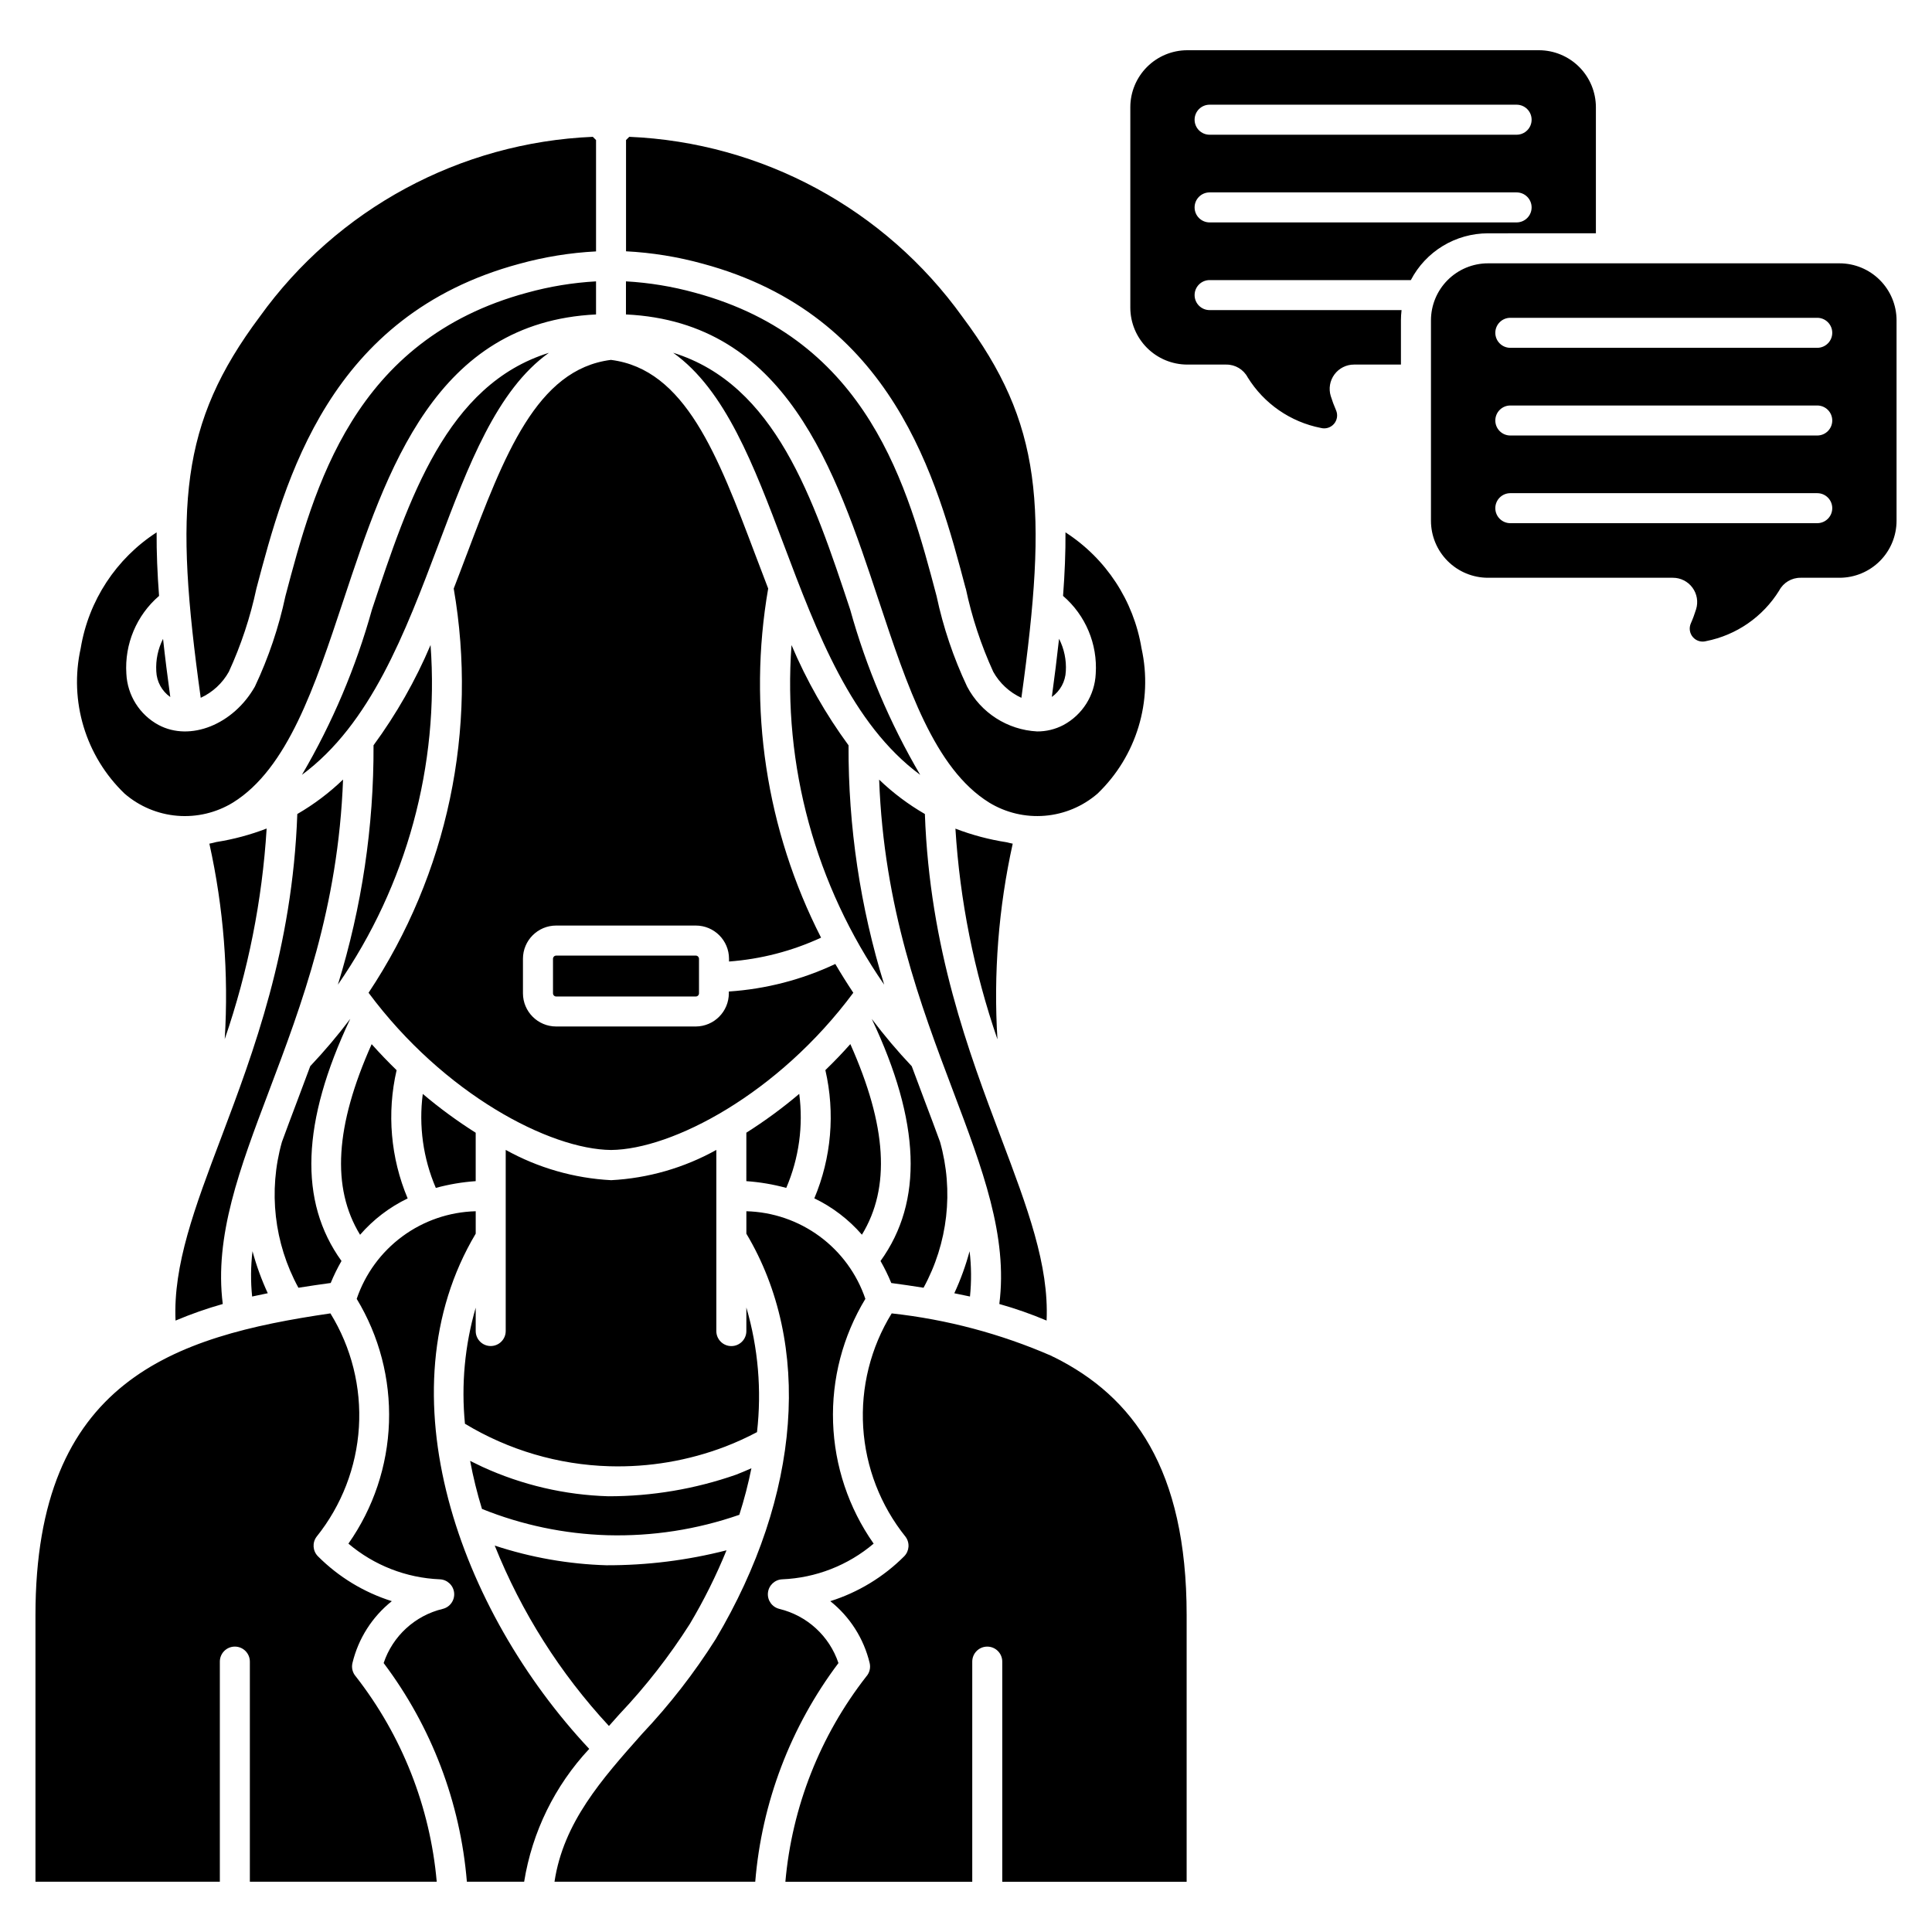 <?xml version="1.0" encoding="UTF-8"?>
<!-- Uploaded to: ICON Repo, www.svgrepo.com, Generator: ICON Repo Mixer Tools -->
<svg fill="#000000" width="800px" height="800px" version="1.1" viewBox="144 144 512 512" xmlns="http://www.w3.org/2000/svg">
 <path d="m408.83 489.57c2.305-17.98-4.481-35.871-12.227-56.379-8.66-22.93-18.371-48.641-19.621-82.582h-0.004c3.66 3.516 7.731 6.574 12.125 9.113 1.273 35.68 11.668 63.219 20.152 85.711 7.047 18.664 12.758 33.824 12.105 48.531h0.004c-4.082-1.723-8.27-3.191-12.535-4.394zm-20.082-4.305c6.457-11.809 8.031-25.68 4.379-38.633-1.246-3.426-2.578-6.953-3.961-10.605-1.156-3.059-2.336-6.211-3.543-9.461v-0.004c-3.766-3.981-7.309-8.172-10.605-12.551 12.934 27.344 13.699 48.383 2.328 64.168 1.078 1.879 2.031 3.828 2.856 5.836 2.746 0.363 5.598 0.777 8.547 1.25zm-38.219 85.105c-1.926-0.469-3.211-2.281-3.019-4.25 0.195-1.973 1.809-3.5 3.785-3.586 8.906-0.367 17.434-3.695 24.23-9.457-6.625-9.43-10.359-20.586-10.75-32.109-0.391-11.52 2.582-22.902 8.555-32.758-2.25-6.633-6.481-12.414-12.121-16.562-5.641-4.152-12.414-6.477-19.414-6.656v5.949c17.5 29.305 14.5 69.359-8.137 107.45-5.676 8.977-12.207 17.379-19.5 25.098-10.695 12.043-20.848 23.477-23.211 39.191h53.199c1.723-21.012 9.371-41.105 22.051-57.949-2.398-7.164-8.32-12.59-15.668-14.355zm-80.461-99.441v-5.941 0.004c-7.004 0.18-13.777 2.5-19.418 6.652-5.641 4.152-9.871 9.934-12.121 16.566 5.973 9.855 8.945 21.238 8.555 32.758-0.391 11.523-4.125 22.68-10.75 32.109 6.797 5.762 15.324 9.09 24.23 9.457 1.977 0.086 3.59 1.613 3.785 3.586 0.191 1.969-1.094 3.781-3.016 4.25-7.348 1.766-13.27 7.191-15.664 14.355 12.684 16.844 20.332 36.938 22.055 57.949h15.184-0.004c2.121-13.188 8.125-25.445 17.246-35.203-34.328-36.621-55.242-94.34-30.082-136.54zm-38.426 13.074h-0.004c0.824-2.004 1.781-3.953 2.859-5.832-11.375-15.773-10.605-36.816 2.328-64.168v-0.004c-3.297 4.375-6.84 8.562-10.605 12.543-1.199 3.258-2.379 6.41-3.543 9.465-1.391 3.676-2.727 7.219-3.977 10.652v0.004c-3.637 12.949-2.062 26.805 4.383 38.605 2.965-0.477 5.84-0.891 8.566-1.266zm-20.832 3.59c1.398-0.312 2.781-0.602 4.152-0.875h-0.004c-1.656-3.594-3.012-7.316-4.043-11.137-0.477 3.988-0.508 8.016-0.098 12.012zm3.844-124.02c-4.305 1.656-8.773 2.856-13.328 3.574-0.609 0.164-1.227 0.312-1.84 0.434 3.766 16.992 5.137 34.426 4.07 51.797 6.199-18.016 9.934-36.789 11.105-55.805zm196.15 3.644-0.004-0.004c-4.648-0.715-9.211-1.926-13.605-3.613 1.18 19.027 4.926 37.812 11.137 55.84-1.078-17.391 0.285-34.844 4.047-51.859-0.527-0.102-1.047-0.234-1.566-0.367zm-38.387 103.99c7.617-12.504 6.613-28.801-3.07-50.512-2.121 2.391-4.328 4.688-6.617 6.894 2.617 11.352 1.598 23.242-2.926 33.98 4.816 2.324 9.109 5.602 12.613 9.637zm-67.695 87.605c-10.07-0.301-20.047-2.059-29.613-5.215 7.07 17.66 17.328 33.863 30.266 47.805 0.938-1.062 1.887-2.121 2.836-3.184v0.004c6.949-7.344 13.18-15.336 18.605-23.867 3.723-6.25 6.969-12.77 9.715-19.508-10.395 2.66-21.082 3.992-31.809 3.965zm38.41-25.711c-1.34 0.598-2.688 1.172-4.059 1.703-10.875 3.801-22.316 5.734-33.84 5.723-11.531-0.336-22.875-2.984-33.367-7.785-1.102-0.531-2.195-1.062-3.277-1.59 0.805 4.297 1.852 8.547 3.137 12.727 10.578 4.266 21.832 6.625 33.234 6.969 11.887 0.332 23.738-1.504 34.969-5.41 1.293-4.051 2.363-8.168 3.203-12.336zm-1.34-42.578v6.227c0 2.195-1.781 3.977-3.981 3.977-2.195 0-3.977-1.781-3.977-3.977v-48.008c-8.559 4.762-18.09 7.504-27.867 8.02-9.809-0.512-19.367-3.258-27.949-8.027v48c0 2.195-1.781 3.977-3.977 3.977-2.199 0-3.977-1.781-3.977-3.977v-6.184c-2.894 9.977-3.863 20.418-2.848 30.758 11.57 6.988 24.75 10.867 38.262 11.262 10.496 0.305 20.949-1.469 30.758-5.223 2.863-1.105 5.66-2.383 8.375-3.816 1.27-11.086 0.312-22.316-2.82-33.023zm-89.758-28.93c-4.519-10.738-5.547-22.629-2.93-33.984-2.277-2.215-4.481-4.512-6.613-6.894-9.684 21.719-10.691 38.008-3.07 50.512v0.004c3.504-4.039 7.797-7.32 12.613-9.637zm15.613-170.56c-1.113 2.953-2.242 5.945-3.406 8.941 6.457 37.281-1.617 75.617-22.566 107.12 19.949 26.859 48.004 41.516 64.266 41.664 16.191-0.148 44.246-14.801 64.195-41.664-1.664-2.504-3.258-5.047-4.773-7.633v0.004c-8.863 4.176-18.434 6.648-28.211 7.297v0.457-0.004c0.004 4.848-3.906 8.785-8.75 8.816h-37.02c-4.852-0.008-8.785-3.941-8.793-8.793v-9.164c0.008-4.856 3.941-8.789 8.793-8.793h37.02c4.856 0.004 8.789 3.938 8.797 8.793v0.738c8.445-0.625 16.711-2.766 24.395-6.324-14.566-28.508-19.484-60.977-14.016-92.52-1.156-2.996-2.285-5.988-3.406-8.941-9.953-26.367-18.562-49.168-38.273-51.652-19.676 2.484-28.281 25.285-38.242 51.652zm23.742 106.21c-0.461 0.008-0.832 0.379-0.84 0.84v9.164c0.008 0.461 0.379 0.832 0.84 0.836h37.012c0.461-0.004 0.832-0.375 0.84-0.836v-9.164c-0.008-0.461-0.379-0.832-0.84-0.84zm-31.891 61.566c3.453-0.945 6.992-1.543 10.566-1.793v-12.828c-4.906-3.102-9.594-6.539-14.023-10.289-1.102 8.465 0.09 17.066 3.457 24.91zm82.289-1.793h0.004c3.574 0.25 7.117 0.848 10.574 1.793 3.367-7.848 4.555-16.457 3.441-24.926-4.43 3.754-9.113 7.191-14.016 10.293zm27.082-115.5 0.004 0.004c-6.051-8.242-11.125-17.156-15.113-26.57-2.336 31.926 6.332 63.684 24.562 89.996-6.352-20.539-9.539-41.926-9.449-63.426zm18.992 7.828 0.004 0.004c-8.059-13.742-14.297-28.465-18.562-43.812-9.758-29.402-19.809-59.641-46.906-68.047 13.82 9.828 21.379 29.84 29.27 50.73 8.875 23.559 17.98 47.652 36.199 61.129zm-98.398-111.84c-27.102 8.422-37.121 38.645-46.887 68.031-4.266 15.344-10.504 30.07-18.562 43.805 18.215-13.477 27.324-37.562 36.215-61.121 7.871-20.879 15.43-40.887 29.234-50.715zm-55.918 167.44c18.23-26.316 26.898-58.082 24.559-90.008-3.992 9.41-9.066 18.328-15.113 26.57 0.09 21.5-3.098 42.891-9.445 63.438zm167.51 82.645c0.41-3.992 0.375-8.016-0.105-12-1.027 3.82-2.383 7.547-4.047 11.137 1.355 0.266 2.738 0.551 4.152 0.863zm-24.215-184.55c7.625 22.973 14.824 44.68 29.305 53.652v0.004c4.422 2.691 9.578 3.914 14.738 3.488 5.156-0.422 10.047-2.473 13.965-5.856 10.348-9.922 14.773-24.527 11.668-38.523-2.082-12.625-9.402-23.785-20.152-30.723 0.039 5.254-0.191 10.836-0.641 16.836v0.004c5.965 5.129 9.172 12.762 8.66 20.613-0.262 5.727-3.516 10.898-8.566 13.609-2.148 1.129-4.543 1.711-6.969 1.695-7.856-0.41-14.91-4.938-18.562-11.906-3.609-7.644-6.324-15.688-8.082-23.961-7.578-28.691-17.961-67.977-64.059-80.406-5.961-1.648-12.082-2.652-18.258-3v8.766c42.496 2.008 55.469 41.094 66.949 75.707zm49.617 18.844c0.176-2.977-0.445-5.949-1.797-8.605-0.531 4.863-1.172 9.992-1.914 15.422 2.227-1.574 3.598-4.094 3.707-6.816zm-26.516-21.941c1.609 7.613 4.055 15.02 7.285 22.094 1.695 3.027 4.305 5.441 7.453 6.894 7.023-50.594 5.547-72.656-15.629-100.97-20.539-28.617-53.094-46.207-88.289-47.703l-0.855 0.855v29.484c6.879 0.355 13.695 1.457 20.328 3.289 50.547 13.625 62.066 57.238 69.68 86.055zm-195.3 22.094c3.242-7.062 5.691-14.465 7.309-22.066 7.621-28.844 19.141-72.434 69.684-86.055h0.004c6.633-1.832 13.445-2.938 20.32-3.289v-29.512l-0.855-0.855c-35.188 1.492-67.738 19.078-88.281 47.688-21.18 28.332-22.652 50.375-15.629 100.98 3.148-1.453 5.758-3.867 7.449-6.894zm-19.223-0.129v0.004c0.109 2.727 1.48 5.246 3.711 6.812-0.742-5.43-1.391-10.559-1.918-15.422-1.348 2.652-1.965 5.613-1.793 8.582zm-8.391 32.422c3.918 3.383 8.805 5.434 13.965 5.859 5.156 0.426 10.316-0.797 14.73-3.492 14.484-8.973 21.684-30.68 29.305-53.652 11.484-34.602 24.434-73.676 66.93-75.711v-8.766c-6.176 0.344-12.293 1.352-18.254 3-46.102 12.43-56.48 51.719-64.059 80.406-1.762 8.273-4.473 16.312-8.082 23.961-5.711 10.078-17.152 14.648-25.504 10.207v0.004c-5.051-2.715-8.305-7.883-8.57-13.609-0.504-7.852 2.703-15.484 8.668-20.613-0.457-6.004-0.68-11.582-0.648-16.836v-0.004c-10.738 6.945-18.047 18.105-20.121 30.723-3.113 13.992 1.301 28.598 11.641 38.523zm57.887-3.738c-3.66 3.523-7.731 6.586-12.125 9.133-1.273 35.676-11.668 63.215-20.152 85.707-7.059 18.66-12.77 33.828-12.117 48.535 4.078-1.723 8.258-3.191 12.516-4.394-2.273-17.977 4.481-35.871 12.23-56.379 8.664-22.934 18.379-48.652 19.648-82.602zm2.492 234.12c1.555-6.473 5.223-12.238 10.43-16.387-7.383-2.324-14.098-6.402-19.566-11.879-1.398-1.395-1.559-3.606-0.379-5.188 6.644-8.281 10.566-18.418 11.223-29.016 0.656-10.598-1.977-21.137-7.547-30.18-41.609 6.078-78.168 17.832-78.168 79.965v70.652h48.863v-58.336c0-2.195 1.781-3.977 3.977-3.977 2.195 0 3.977 1.781 3.977 3.977v58.336h49.523c-1.754-19.812-9.195-38.699-21.43-54.383-0.871-0.977-1.211-2.316-0.902-3.586zm186-81.02c-0.266-0.094-0.52-0.219-0.758-0.371-13.465-5.863-27.742-9.656-42.34-11.258-5.57 9.043-8.207 19.586-7.551 30.184 0.66 10.598 4.578 20.734 11.227 29.016 1.176 1.586 1.016 3.793-0.379 5.188-5.473 5.477-12.184 9.551-19.566 11.875 5.203 4.148 8.875 9.914 10.43 16.387 0.305 1.27-0.027 2.606-0.895 3.578-12.242 15.684-19.688 34.574-21.438 54.391h49.523v-58.336c0-2.195 1.777-3.977 3.977-3.977 2.195 0 3.977 1.781 3.977 3.977v58.336h48.863v-70.652c0-38.785-14.242-57.941-35.07-68.336zm114.91-297.86c-4.211 0.004-8.344 1.16-11.945 3.344-3.602 2.188-6.535 5.316-8.484 9.051h-53.328c-2.195 0-3.977 1.781-3.977 3.977 0 2.195 1.781 3.977 3.977 3.977h50.871c-0.109 0.898-0.164 1.801-0.168 2.707v11.73h-12.434c-2.047-0.004-3.973 0.969-5.188 2.613-1.219 1.645-1.578 3.773-0.977 5.727 0.395 1.277 0.863 2.527 1.395 3.75 0.535 1.207 0.328 2.617-0.535 3.621-0.859 1-2.219 1.422-3.496 1.078-8.039-1.578-15.062-6.434-19.375-13.402-1.113-2.102-3.305-3.41-5.68-3.387h-10.332c-4.004-0.008-7.84-1.602-10.668-4.43-2.828-2.832-4.422-6.668-4.426-10.672v-53.105c0.004-4 1.598-7.84 4.426-10.668 2.828-2.832 6.664-4.426 10.668-4.43h93.195c4 0.004 7.836 1.598 10.668 4.43 2.828 2.828 4.418 6.668 4.426 10.668v33.41zm-77.734-30.105c0 2.195 1.781 3.977 3.977 3.977h81.359c2.195 0 3.977-1.781 3.977-3.977 0-2.199-1.781-3.981-3.977-3.981h-81.359c-2.195 0-3.977 1.781-3.977 3.981zm85.336 27.215c2.195 0 3.977-1.781 3.977-3.977 0-2.199-1.781-3.977-3.977-3.977h-81.359c-2.195 0-3.977 1.777-3.977 3.977 0 2.195 1.781 3.977 3.977 3.977zm100.69 25.945v53.102c0 4.008-1.586 7.852-4.418 10.688-2.832 2.836-6.676 4.43-10.684 4.438h-10.328c-2.375-0.02-4.566 1.285-5.676 3.387-4.32 6.969-11.34 11.824-19.383 13.406-1.277 0.344-2.637-0.074-3.496-1.078-0.859-1.004-1.066-2.41-0.535-3.621 0.539-1.219 1.004-2.473 1.395-3.75 0.609-1.953 0.25-4.082-0.969-5.731-1.215-1.648-3.144-2.621-5.191-2.613h-49.004c-4.004-0.008-7.84-1.598-10.672-4.43-2.828-2.828-4.422-6.668-4.426-10.672v-53.125c0.004-4.004 1.598-7.844 4.426-10.672 2.832-2.832 6.668-4.426 10.672-4.43h93.188c4.004 0.004 7.844 1.598 10.672 4.43 2.832 2.828 4.426 6.668 4.43 10.672zm-17.039 49.785c0-2.195-1.781-3.977-3.981-3.977h-81.336c-2.195 0-3.977 1.781-3.977 3.977 0 2.195 1.781 3.977 3.977 3.977h81.352c2.191-0.008 3.965-1.785 3.965-3.977zm0-23.234c0-1.055-0.418-2.066-1.164-2.812-0.746-0.746-1.762-1.164-2.816-1.164h-81.336c-2.195 0-3.977 1.781-3.977 3.977 0 2.199 1.781 3.977 3.977 3.977h81.352c2.191-0.008 3.965-1.785 3.965-3.977zm0-23.238c0-2.195-1.781-3.977-3.981-3.977h-81.336c-2.195 0-3.977 1.781-3.977 3.977s1.781 3.977 3.977 3.977h81.352c2.191-0.008 3.965-1.785 3.965-3.977z"/>
</svg>